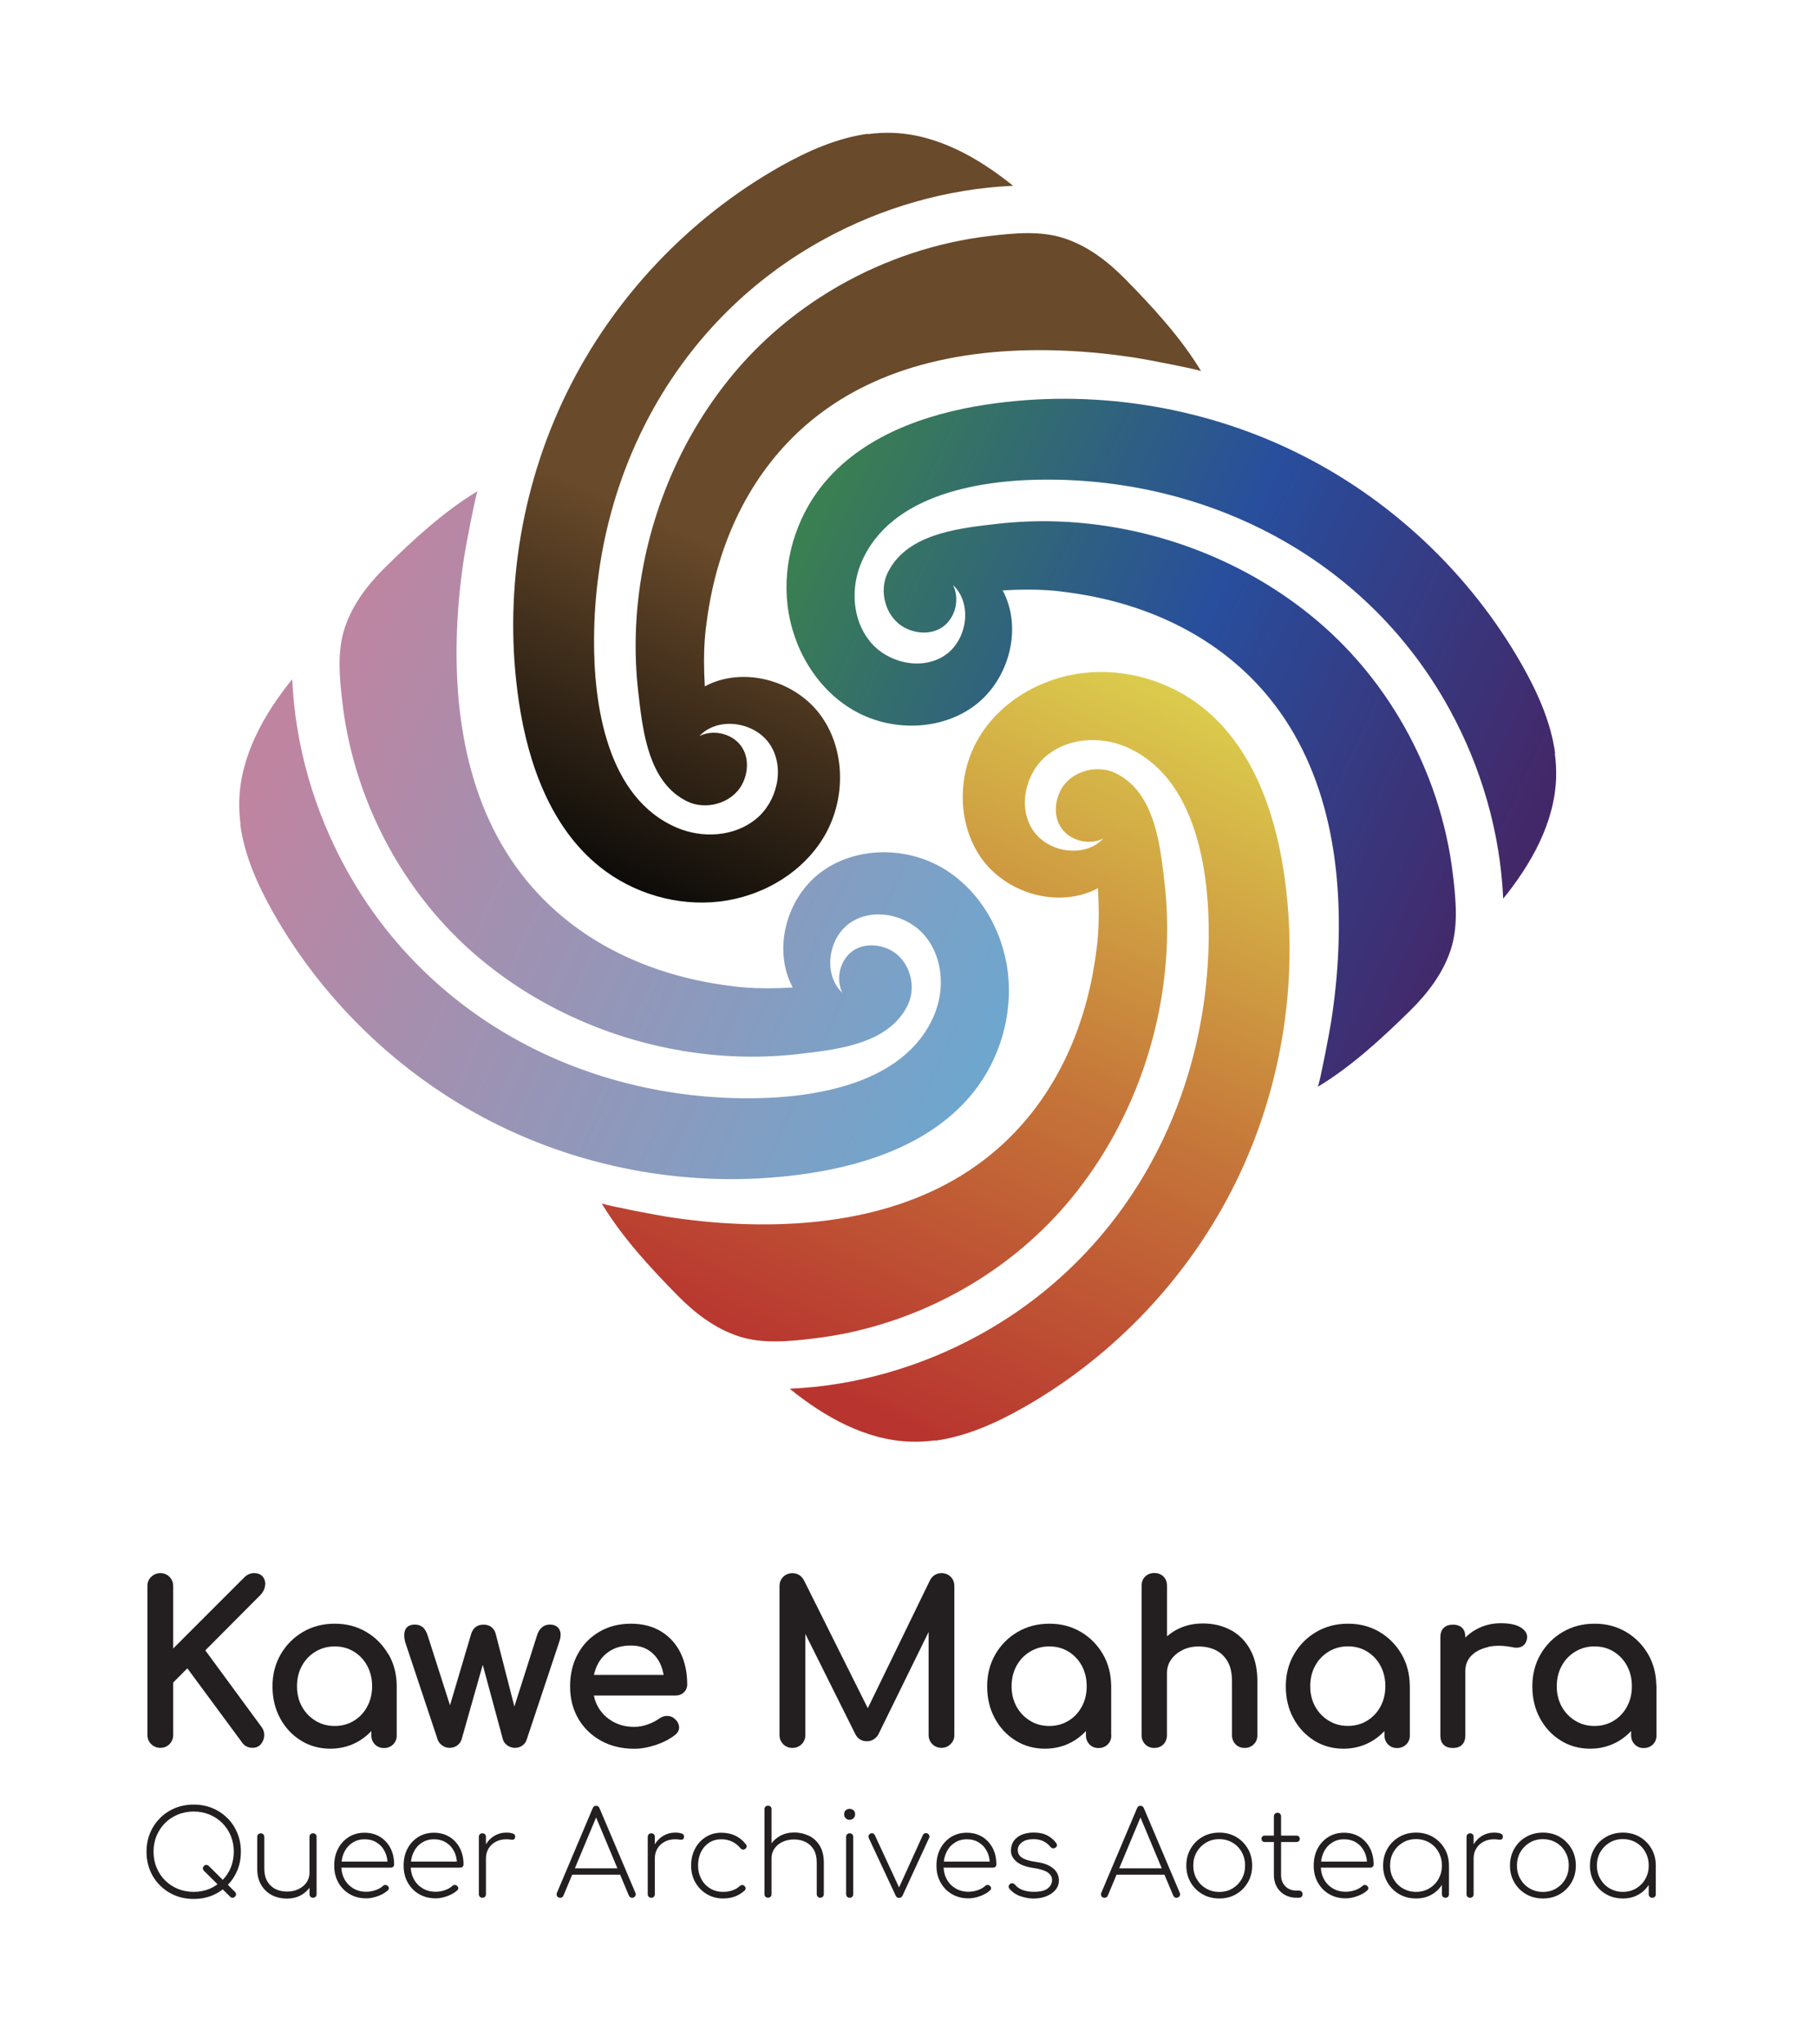 <?xml version="1.0" encoding="UTF-8"?>
<svg id="Layer_1" data-name="Layer 1" xmlns="http://www.w3.org/2000/svg" xmlns:xlink="http://www.w3.org/1999/xlink" viewBox="0 0 307.92 346.29">
  <defs>
    <style>
      .cls-1 {
        fill: url(#linear-gradient);
      }

      .cls-2 {
        fill: #231f20;
      }

      .cls-3 {
        fill: url(#linear-gradient-3);
      }

      .cls-4 {
        fill: url(#linear-gradient-4);
      }

      .cls-5 {
        fill: url(#linear-gradient-2);
      }
    </style>
    <linearGradient id="linear-gradient" x1="197.9" y1="110.27" x2="140.08" y2="236.17" gradientUnits="userSpaceOnUse">
      <stop offset="0" stop-color="#ddd34e"/>
      <stop offset=".54" stop-color="#c57539"/>
      <stop offset="1" stop-color="#b8342f"/>
    </linearGradient>
    <linearGradient id="linear-gradient-2" x1="52.52" y1="114.09" x2="-5.3" y2="239.99" gradientTransform="translate(288.66 126.64) rotate(90)" gradientUnits="userSpaceOnUse">
      <stop offset="0" stop-color="#6aa8d0"/>
      <stop offset="1" stop-color="#bf84a0"/>
    </linearGradient>
    <linearGradient id="linear-gradient-3" x1="-7.78" y1="106.59" x2="-65.59" y2="232.5" gradientTransform="translate(99.83 263.13) rotate(-180)" gradientUnits="userSpaceOnUse">
      <stop offset="0" stop-color="#050606"/>
      <stop offset=".46" stop-color="#694a2a"/>
    </linearGradient>
    <linearGradient id="linear-gradient-4" x1="-124.65" y1="23.64" x2="-182.47" y2="149.54" gradientTransform="translate(106.05 -36.44) rotate(-90)" gradientUnits="userSpaceOnUse">
      <stop offset="0" stop-color="#3c844a"/>
      <stop offset=".54" stop-color="#284e9d"/>
      <stop offset="1" stop-color="#432869"/>
    </linearGradient>
  </defs>
  <g>
    <path class="cls-2" d="m65.82,280.32c-.93-1.6-2.18-2.87-3.76-3.8-1.58-.93-3.37-1.4-5.35-1.39-1.98,0-3.77.46-5.36,1.39-1.59.93-2.85,2.2-3.78,3.8-.93,1.6-1.39,3.42-1.39,5.42,0,2,.42,3.8,1.28,5.39.85,1.59,2.02,2.85,3.5,3.78,1.48.93,3.16,1.4,5.02,1.4,1.85,0,3.53-.47,5.02-1.4.72-.45,1.36-.98,1.93-1.59v.73c0,.6.21,1.13.61,1.54.4.41.94.62,1.54.61.6,0,1.13-.21,1.54-.61.41-.4.62-.94.61-1.54v-8.48h0c-.03-1.94-.48-3.69-1.38-5.25Zm-9.11,12.14c-1.2,0-2.28-.29-3.24-.88-.97-.59-1.73-1.38-2.3-2.4-.56-1.02-.84-2.16-.84-3.44,0-1.31.28-2.46.84-3.48.56-1.02,1.33-1.82,2.3-2.4.97-.58,2.04-.88,3.24-.88,1.23,0,2.31.29,3.26.88.96.59,1.71,1.38,2.26,2.4.55,1.02.83,2.17.83,3.48,0,1.28-.28,2.42-.83,3.44-.55,1.02-1.3,1.82-2.26,2.4-.95.58-2.03.88-3.26.88Z"/>
    <path class="cls-2" d="m95.01,277.04c0-.33-.07-.63-.2-.9-.29-.58-.89-.87-1.64-.86-1.06-.01-1.83.69-2.18,1.89l-3.82,11.99-3.15-12.27c-.11-.46-.34-.86-.7-1.15-.36-.31-.83-.45-1.37-.45-.56,0-1.04.14-1.4.45-.34.29-.57.68-.71,1.14l-3.58,12.08-3.77-11.79c-.21-.65-.48-1.13-.84-1.44-.36-.3-.82-.45-1.34-.45-.77,0-1.37.28-1.63.88-.12.29-.18.61-.18.96,0,.33.05.69.15,1.08l5.52,16.57c.14.4.41.74.78,1,.37.27.8.4,1.24.4.47,0,.9-.13,1.28-.4h0c.37-.26.63-.61.75-1.01l3.59-12.66,3.42,12.65c.12.41.39.76.77,1.02.38.26.81.4,1.26.4.47,0,.9-.13,1.27-.4.36-.26.61-.6.73-1.01l5.51-16.54c.15-.42.23-.81.23-1.17Z"/>
    <path class="cls-2" d="m252.21,279.05c.56-.12,1.16-.18,1.79-.18.75,0,1.54.09,2.39.26.2.05.41.07.6.07.13,0,.26-.01.39-.03.32-.06.6-.2.85-.41.26-.23.43-.55.51-.94.04-.14.06-.28.06-.43,0-.62-.37-1.15-1-1.57-.8-.53-1.96-.77-3.47-.77-1.53,0-2.94.36-4.22,1.08-.67.37-1.26.82-1.79,1.34v-.07c0-.66-.17-1.2-.54-1.57-.37-.37-.92-.54-1.57-.54-.64,0-1.18.18-1.56.56-.38.38-.56.92-.56,1.56v16.66c0,.66.17,1.21.56,1.58.38.37.91.54,1.55.54.66,0,1.21-.17,1.58-.56.37-.38.54-.92.54-1.55v-10.88c0-1.09.34-1.96,1.03-2.66.69-.7,1.64-1.19,2.88-1.46Z"/>
    <path class="cls-2" d="m44.78,294.21v-.23c.01-.46-.14-.9-.42-1.3l-9.57-13.03,9.35-9.39c.43-.46.7-.97.78-1.54.02-.12.03-.24.03-.35,0-.42-.12-.82-.37-1.15-.33-.45-.88-.67-1.54-.66-.31,0-.61.06-.89.19-.29.13-.58.35-.89.67l-11.91,11.91v-10.58c0-.6-.21-1.14-.63-1.56-.41-.42-.95-.64-1.56-.63-.58,0-1.11.22-1.53.63-.43.41-.66.95-.65,1.56v25.23c0,.61.22,1.15.65,1.56.42.41.95.63,1.53.63.6,0,1.14-.21,1.56-.63.42-.42.63-.95.63-1.56v-8.88l2.4-2.41,9.26,12.55c.4.6,1.04.93,1.8.92.55,0,1.04-.2,1.38-.59.33-.38.53-.84.58-1.37Z"/>
    <path class="cls-2" d="m112.05,276.45c-1.44-.88-3.15-1.32-5.13-1.32s-3.79.45-5.34,1.36c-1.55.9-2.78,2.16-3.65,3.75-.88,1.59-1.32,3.44-1.32,5.51,0,2.05.46,3.88,1.39,5.47.93,1.59,2.22,2.84,3.86,3.75,1.64.9,3.52,1.35,5.62,1.35,1.17,0,2.4-.22,3.68-.65s2.35-.99,3.23-1.68c.44-.33.7-.78.69-1.28v-.09c-.03-.52-.3-1-.76-1.4-.35-.3-.78-.46-1.25-.46h-.07c-.48.01-.94.18-1.34.48-.47.35-1.1.67-1.89.96-.78.28-1.54.41-2.28.41-1.38,0-2.59-.3-3.64-.9-1.06-.6-1.88-1.41-2.48-2.44-.35-.61-.59-1.27-.73-1.97h13.86c.55,0,1.03-.18,1.4-.54.37-.35.56-.83.56-1.35,0-1.99-.37-3.77-1.12-5.31-.75-1.54-1.85-2.76-3.28-3.64Zm-5.13,2.38c1.2,0,2.21.28,3.03.82.83.55,1.47,1.29,1.92,2.23.28.59.48,1.24.59,1.93h-11.81c.13-.58.31-1.12.56-1.64.5-1.04,1.23-1.85,2.2-2.45.96-.59,2.12-.89,3.5-.89Z"/>
    <path class="cls-2" d="m161.08,295.54c.43-.41.66-.95.65-1.56v-25.23c0-.62-.21-1.17-.63-1.58-.42-.41-.95-.61-1.55-.61-.83,0-1.51.41-1.93,1.17l-10.56,21.72-10.83-21.7c-.43-.77-1.11-1.19-1.94-1.18-.6,0-1.14.21-1.55.61-.42.41-.64.95-.64,1.58v25.23c0,.6.21,1.14.63,1.56.41.42.95.63,1.56.63.6,0,1.14-.21,1.56-.63.42-.42.63-.95.63-1.56v-17.13l8.43,16.9c.39.84,1.11,1.3,2.01,1.29.78,0,1.43-.38,1.89-1.08l.02-.03,8.54-17.41v17.45c0,.6.21,1.14.63,1.56.42.42.95.63,1.56.63.58,0,1.11-.22,1.53-.63Z"/>
    <path class="cls-2" d="m188.31,294.05v-8.48h-.01c-.03-1.94-.48-3.69-1.38-5.25-.93-1.6-2.18-2.87-3.76-3.8-1.58-.93-3.37-1.4-5.34-1.39-1.98,0-3.77.46-5.36,1.39-1.59.93-2.85,2.2-3.78,3.8-.93,1.6-1.39,3.42-1.39,5.42s.42,3.8,1.28,5.39c.85,1.59,2.02,2.85,3.5,3.78,1.48.93,3.16,1.4,5.01,1.4,1.85,0,3.53-.47,5.02-1.4.72-.45,1.36-.98,1.93-1.59v.73c0,.6.21,1.13.61,1.54.4.41.94.62,1.54.61.6,0,1.13-.21,1.54-.61.41-.4.62-.94.61-1.54Zm-16.04-4.87c-.56-1.02-.84-2.16-.84-3.44s.28-2.46.84-3.48c.56-1.02,1.33-1.82,2.3-2.4.97-.58,2.04-.88,3.24-.88,1.23,0,2.31.29,3.26.88.96.59,1.71,1.38,2.26,2.4.55,1.02.83,2.17.83,3.48s-.28,2.42-.83,3.44c-.55,1.02-1.3,1.82-2.26,2.4-.95.58-2.03.88-3.26.88-1.2,0-2.28-.29-3.24-.88l-.13.21.13-.21c-.97-.59-1.73-1.38-2.3-2.4Z"/>
    <path class="cls-2" d="m208.58,276.22c-1.39-.75-2.97-1.13-4.72-1.13s-3.2.37-4.56,1.11c-.56.31-1.07.67-1.53,1.07v-8.57c0-.62-.2-1.16-.6-1.56-.4-.4-.93-.6-1.56-.6-.6,0-1.13.2-1.53.59-.41.39-.62.94-.62,1.56v25.34c0,.6.21,1.13.61,1.54.4.41.94.62,1.54.61.62,0,1.16-.2,1.56-.62.39-.41.59-.93.59-1.53v-10.51c0-.87.23-1.63.7-2.3.47-.67,1.11-1.21,1.92-1.62.81-.4,1.71-.61,2.72-.61,1.11,0,2.08.21,2.93.63.84.41,1.5,1.04,2,1.9.49.84.75,1.95.75,3.34v9.17c0,.6.21,1.13.61,1.54.4.41.94.62,1.54.61.6,0,1.13-.21,1.54-.61.41-.4.62-.94.61-1.54v-9.17c0-2.09-.4-3.88-1.21-5.34-.8-1.45-1.91-2.57-3.3-3.32Z"/>
    <path class="cls-2" d="m222.66,294.91c1.48.93,3.16,1.4,5.01,1.4,1.85,0,3.53-.47,5.02-1.4.72-.45,1.36-.98,1.93-1.59v.73c0,.6.21,1.13.61,1.54.4.41.94.62,1.54.61.6,0,1.13-.21,1.54-.61.41-.4.62-.94.61-1.54v-8.48h-.01c-.03-1.94-.48-3.69-1.38-5.25-.93-1.6-2.18-2.87-3.76-3.8-1.58-.93-3.37-1.4-5.34-1.39-1.98,0-3.77.46-5.36,1.39-1.59.93-2.85,2.2-3.78,3.8-.93,1.6-1.39,3.42-1.39,5.42s.42,3.8,1.28,5.39c.85,1.59,2.02,2.85,3.5,3.78Zm.22-5.74c-.56-1.02-.84-2.16-.84-3.44s.28-2.46.84-3.48c.56-1.02,1.33-1.82,2.3-2.4.97-.58,2.04-.88,3.24-.88,1.23,0,2.31.29,3.26.88.96.59,1.71,1.38,2.26,2.4.55,1.02.83,2.17.83,3.48s-.28,2.42-.83,3.44c-.55,1.02-1.3,1.82-2.26,2.4-.95.58-2.03.88-3.26.88-1.2,0-2.28-.29-3.24-.88l-.13.21.13-.21c-.97-.59-1.73-1.38-2.3-2.4Z"/>
    <path class="cls-2" d="m280.69,285.57c-.03-1.93-.48-3.69-1.38-5.25-.93-1.6-2.18-2.87-3.76-3.8-1.58-.93-3.37-1.4-5.34-1.39-1.98,0-3.77.46-5.36,1.39-1.59.93-2.85,2.2-3.78,3.8-.93,1.6-1.39,3.42-1.39,5.42s.42,3.8,1.28,5.39c.85,1.59,2.02,2.85,3.5,3.78,1.48.93,3.16,1.4,5.01,1.4,1.85,0,3.53-.47,5.02-1.4.72-.45,1.36-.98,1.93-1.59v.73c0,.6.21,1.13.61,1.54.4.41.94.62,1.54.61.6,0,1.13-.21,1.54-.61.41-.4.62-.94.61-1.54v-8.48h-.01Zm-16.03,3.61c-.56-1.02-.84-2.16-.84-3.44s.28-2.46.84-3.48c.56-1.02,1.33-1.82,2.3-2.4.97-.58,2.04-.88,3.24-.88,1.23,0,2.31.29,3.26.88.96.59,1.71,1.38,2.26,2.4.55,1.02.83,2.17.83,3.48s-.28,2.42-.83,3.44c-.55,1.02-1.3,1.82-2.26,2.4-.95.58-2.03.88-3.26.88-1.2,0-2.28-.29-3.24-.88l-.13.21.13-.21c-.97-.59-1.73-1.38-2.3-2.4Z"/>
    <path class="cls-2" d="m101.6,306.4c-.12-.28-.31-.42-.58-.42-.28,0-.47.14-.58.42l-6.05,14.31c-.09.17-.09.36.01.56.1.2.28.3.53.3.13,0,.25-.03.34-.09.09-.06.17-.16.22-.29l1.48-3.53h8.12l1.48,3.53c.07.13.14.23.23.29s.2.09.33.09c.23,0,.4-.1.52-.29.12-.19.13-.38.02-.57l-6.07-14.31Zm-4.18,10.18l3.6-8.62,3.61,8.62h-7.22Z"/>
    <path class="cls-2" d="m76.15,311.24c-.76-.46-1.63-.69-2.62-.69s-1.88.24-2.65.72c-.77.48-1.38,1.13-1.82,1.97-.44.83-.66,1.79-.66,2.88s.23,2.04.7,2.87c.47.84,1.11,1.49,1.93,1.97.82.47,1.75.71,2.8.71.62,0,1.28-.13,1.97-.38.69-.25,1.24-.57,1.67-.96.13-.12.2-.25.19-.4,0-.15-.08-.28-.23-.4-.11-.09-.24-.14-.39-.13-.15,0-.28.06-.39.17-.31.29-.72.53-1.25.71-.53.18-1.05.27-1.57.27-.83,0-1.56-.19-2.2-.57s-1.14-.9-1.5-1.57c-.31-.57-.48-1.22-.52-1.94h8.36c.17,0,.31-.05.42-.15.11-.1.16-.24.16-.41,0-1.05-.21-1.98-.64-2.79-.43-.8-1.02-1.44-1.78-1.9Zm-6.04,2.56c.34-.67.8-1.19,1.4-1.57.59-.38,1.27-.57,2.03-.57.8,0,1.49.19,2.09.57.59.38,1.05.9,1.37,1.57.24.49.38,1.04.42,1.64h-7.77c.07-.6.22-1.15.47-1.64Z"/>
    <path class="cls-2" d="m53.05,310.65c-.17,0-.32.05-.43.16-.11.11-.17.25-.17.44v6.11c0,.6-.17,1.13-.5,1.61s-.79.85-1.36,1.13c-.57.28-1.22.42-1.94.42s-1.39-.14-1.97-.43-1.04-.72-1.38-1.3c-.34-.58-.51-1.3-.51-2.17v-5.37c0-.17-.06-.32-.17-.43-.11-.11-.26-.17-.43-.17s-.32.06-.43.17c-.11.11-.17.26-.17.43v5.37c0,1.09.22,2.02.67,2.77.45.76,1.05,1.33,1.81,1.73.76.39,1.62.59,2.58.59.86,0,1.65-.19,2.35-.57.58-.31,1.05-.75,1.45-1.25v1.08c0,.17.06.32.17.43.11.11.26.17.43.17.19,0,.33-.06.44-.17.11-.11.16-.26.16-.43v-9.72c0-.19-.05-.33-.16-.44s-.25-.16-.44-.16Z"/>
    <path class="cls-2" d="m64.39,311.24c-.76-.46-1.63-.69-2.62-.69s-1.88.24-2.65.72c-.77.48-1.38,1.13-1.82,1.97-.44.83-.66,1.79-.66,2.88s.23,2.04.7,2.87c.47.84,1.11,1.49,1.93,1.97.82.47,1.75.71,2.8.71.62,0,1.28-.13,1.97-.38.69-.25,1.24-.57,1.67-.96.13-.12.2-.25.19-.4,0-.15-.08-.28-.23-.4-.11-.09-.24-.14-.39-.13-.15,0-.28.06-.39.17-.31.29-.72.53-1.25.71-.53.18-1.05.27-1.57.27-.83,0-1.56-.19-2.2-.57s-1.14-.9-1.5-1.57c-.31-.57-.48-1.22-.52-1.94h8.36c.17,0,.31-.05.42-.15.11-.1.16-.24.16-.41,0-1.05-.21-1.98-.64-2.79-.43-.8-1.02-1.44-1.78-1.9Zm-6.04,2.56c.34-.67.8-1.19,1.4-1.57.59-.38,1.27-.57,2.03-.57.8,0,1.49.19,2.09.57.59.38,1.05.9,1.37,1.57.24.49.38,1.04.42,1.64h-7.77c.07-.6.22-1.15.47-1.64Z"/>
    <path class="cls-2" d="m38.53,308.07c-.73-.73-1.57-1.29-2.54-1.69s-2.02-.6-3.16-.6-2.2.2-3.17.6-1.82.96-2.54,1.69-1.29,1.57-1.69,2.54-.6,2.02-.6,3.16.2,2.2.6,3.17c.4.97.96,1.82,1.69,2.54.73.73,1.57,1.29,2.54,1.69s2.03.6,3.17.6,2.2-.2,3.16-.6c.64-.26,1.22-.61,1.76-1.02l1.25,1.24c.12.12.26.18.41.18s.29-.06.41-.18c.12-.12.18-.26.18-.41s-.06-.29-.18-.41l-1.2-1.19c.68-.7,1.21-1.52,1.6-2.45.4-.97.6-2.03.6-3.17s-.2-2.2-.6-3.16-.96-1.81-1.69-2.54Zm.58,8.39c-.32.78-.78,1.47-1.36,2.07l-2.37-2.35c-.12-.12-.26-.18-.41-.18s-.29.06-.41.18c-.12.12-.18.26-.18.41s.06.29.18.41l2.3,2.28c-.42.31-.87.58-1.36.78-.83.34-1.72.51-2.67.51s-1.87-.17-2.69-.51c-.83-.34-1.55-.82-2.17-1.44-.62-.62-1.1-1.34-1.44-2.17s-.51-1.72-.51-2.7.17-1.85.51-2.67c.34-.82.82-1.55,1.44-2.17.62-.62,1.34-1.1,2.17-1.44.83-.34,1.72-.51,2.69-.51s1.85.17,2.67.51c.82.34,1.55.82,2.17,1.44.62.62,1.1,1.34,1.44,2.17.34.83.51,1.72.51,2.67s-.17,1.87-.51,2.7Z"/>
    <path class="cls-2" d="m86.97,310.71c-.28-.12-.67-.18-1.18-.18-.75,0-1.42.19-2.04.56-.57.34-1.02.83-1.4,1.41v-1.25c0-.19-.05-.33-.16-.44-.11-.11-.25-.16-.44-.16-.17,0-.32.05-.43.16-.11.11-.17.25-.17.44v9.72c0,.17.06.32.17.43.11.11.26.17.43.17.19,0,.33-.06.44-.17.11-.11.16-.26.16-.43v-6.07c0-.62.15-1.18.44-1.67.29-.49.7-.87,1.22-1.15.52-.28,1.11-.42,1.78-.42.25,0,.48.02.69.05.21.03.38.03.53,0s.24-.16.28-.36c.07-.31-.04-.52-.32-.64Z"/>
    <path class="cls-2" d="m277.88,311.26c-.84-.49-1.79-.73-2.85-.73s-2.02.24-2.86.73c-.85.49-1.51,1.15-2,2-.49.85-.73,1.8-.73,2.86s.24,2,.73,2.84c.49.84,1.15,1.51,2,2,.84.49,1.8.73,2.86.73.97,0,1.84-.21,2.59-.63.74-.41,1.33-.97,1.78-1.67v1.58c0,.17.06.32.17.43.11.11.26.17.45.17.17,0,.31-.06.42-.17.11-.11.16-.26.16-.43v-4.85c0-1.06-.24-2.02-.73-2.86-.49-.84-1.15-1.51-1.99-2Zm-.61,8.72c-.66.39-1.41.59-2.25.59s-1.57-.2-2.24-.59-1.19-.92-1.58-1.6c-.39-.67-.58-1.43-.58-2.27s.19-1.61.58-2.29c.39-.67.91-1.2,1.58-1.6s1.41-.59,2.24-.59,1.59.2,2.25.59c.66.39,1.18.92,1.56,1.6s.57,1.43.57,2.29-.19,1.59-.57,2.27-.9,1.2-1.56,1.6Z"/>
    <path class="cls-2" d="m220.12,320.35h-.44c-.76,0-1.38-.24-1.86-.73-.48-.49-.72-1.11-.72-1.89v-5.61h2.63c.16,0,.29-.05.39-.15.1-.1.15-.23.15-.39s-.05-.29-.15-.39c-.1-.1-.23-.15-.39-.15h-2.63v-3.25c0-.19-.06-.34-.17-.45-.11-.11-.26-.17-.45-.17-.17,0-.32.06-.43.17-.11.11-.17.26-.17.45v3.25h-1.56c-.16,0-.29.05-.39.15-.1.1-.15.23-.15.39s.05.29.15.39c.1.1.23.15.39.15h1.56v5.61c0,.73.16,1.39.48,1.97s.77,1.03,1.34,1.36c.57.33,1.22.5,1.96.51h.46c.19,0,.34-.06.45-.17.11-.11.17-.26.17-.43,0-.19-.06-.34-.17-.45-.11-.11-.26-.17-.45-.17Z"/>
    <path class="cls-2" d="m115.59,310.71c-.28-.12-.67-.18-1.18-.18-.75,0-1.42.19-2.04.56-.57.34-1.02.83-1.4,1.41v-1.25c0-.19-.05-.33-.16-.44-.11-.11-.25-.16-.44-.16-.17,0-.32.05-.43.16-.11.11-.17.25-.17.44v9.72c0,.17.06.32.17.43.11.11.26.17.43.17.19,0,.33-.06.44-.17.11-.11.16-.26.16-.43v-6.07c0-.62.15-1.18.44-1.67.29-.49.7-.87,1.22-1.15.52-.28,1.11-.42,1.78-.42.25,0,.48.02.69.05.21.03.38.03.53,0s.24-.16.28-.36c.07-.31-.04-.52-.32-.64Z"/>
    <path class="cls-2" d="m230.38,311.24c-.76-.46-1.63-.69-2.62-.69s-1.88.24-2.65.72c-.77.48-1.38,1.13-1.82,1.97-.44.83-.66,1.79-.66,2.88s.23,2.04.7,2.87c.47.84,1.11,1.49,1.93,1.97.82.47,1.75.71,2.8.71.62,0,1.28-.13,1.97-.38.69-.25,1.24-.57,1.67-.96.13-.12.2-.25.19-.4,0-.15-.08-.28-.23-.4-.11-.09-.24-.14-.39-.13-.15,0-.28.06-.39.17-.31.29-.72.53-1.25.71-.53.18-1.05.27-1.57.27-.83,0-1.56-.19-2.2-.57s-1.14-.9-1.5-1.57c-.31-.57-.48-1.22-.52-1.94h8.36c.17,0,.31-.05.42-.15.11-.1.16-.24.16-.41,0-1.05-.21-1.98-.64-2.79-.43-.8-1.02-1.44-1.78-1.9Zm-6.04,2.56c.34-.67.8-1.19,1.4-1.57.59-.38,1.27-.57,2.03-.57.8,0,1.49.19,2.09.57.59.38,1.05.9,1.37,1.57.24.49.38,1.04.42,1.64h-7.77c.07-.6.22-1.15.47-1.64Z"/>
    <path class="cls-2" d="m264.33,311.26c-.84-.49-1.79-.73-2.85-.73s-2.02.24-2.86.73c-.85.49-1.51,1.15-2,2-.49.85-.73,1.8-.73,2.86s.24,2,.73,2.84c.49.84,1.15,1.51,2,2,.84.49,1.8.73,2.86.73s2.02-.24,2.85-.73c.84-.49,1.5-1.15,1.99-2,.49-.84.73-1.79.73-2.84s-.24-2.02-.73-2.86c-.49-.84-1.15-1.51-1.99-2Zm.95,7.13c-.38.67-.9,1.2-1.56,1.6s-1.41.59-2.25.59-1.57-.2-2.24-.59-1.19-.92-1.58-1.6c-.39-.67-.58-1.43-.58-2.27s.19-1.61.58-2.29c.39-.67.91-1.2,1.58-1.6s1.41-.59,2.24-.59,1.59.2,2.25.59,1.18.92,1.56,1.6.57,1.43.57,2.27-.19,1.61-.57,2.29Z"/>
    <path class="cls-2" d="m193.85,306.4c-.12-.28-.31-.42-.58-.42-.28,0-.47.14-.58.42l-6.05,14.31c-.09.17-.09.36.01.56.1.2.28.3.53.3.13,0,.25-.03.34-.09.09-.06.17-.16.22-.29l1.48-3.53h8.12l1.48,3.53c.07.13.14.23.23.29s.2.09.33.09c.23,0,.4-.1.52-.29.12-.19.13-.38.02-.57l-6.07-14.31Zm-4.18,10.18l3.6-8.62,3.61,8.62h-7.22Z"/>
    <path class="cls-2" d="m242.83,311.26c-.84-.49-1.79-.73-2.85-.73s-2.02.24-2.86.73c-.85.49-1.51,1.15-2,2-.49.85-.73,1.8-.73,2.86s.24,2,.73,2.84c.49.84,1.15,1.51,2,2,.84.49,1.8.73,2.86.73.97,0,1.84-.21,2.59-.63.74-.41,1.33-.97,1.78-1.67v1.58c0,.17.06.32.17.43.11.11.26.17.45.17.17,0,.31-.06.42-.17.11-.11.16-.26.16-.43v-4.85c0-1.06-.24-2.02-.73-2.86-.49-.84-1.15-1.51-1.99-2Zm-.61,8.72c-.66.39-1.41.59-2.25.59s-1.57-.2-2.24-.59-1.19-.92-1.58-1.6c-.39-.67-.58-1.43-.58-2.27s.19-1.61.58-2.29c.39-.67.91-1.2,1.58-1.6s1.41-.59,2.24-.59,1.59.2,2.25.59,1.18.92,1.56,1.6.57,1.43.57,2.29-.19,1.59-.57,2.27-.9,1.2-1.56,1.6Z"/>
    <path class="cls-2" d="m254.35,310.71c-.28-.12-.67-.18-1.18-.18-.75,0-1.42.19-2.04.56-.57.34-1.02.83-1.4,1.41v-1.25c0-.19-.05-.33-.16-.44-.11-.11-.25-.16-.44-.16-.17,0-.32.05-.43.16-.11.11-.17.25-.17.44v9.72c0,.17.06.32.17.43.11.11.26.17.43.17.19,0,.33-.06.44-.17.11-.11.16-.26.16-.43v-6.07c0-.62.15-1.18.44-1.67.29-.49.7-.87,1.22-1.15.52-.28,1.11-.42,1.78-.42.25,0,.48.02.69.05.21.03.38.03.53,0s.24-.16.28-.36c.07-.31-.04-.52-.32-.64Z"/>
    <path class="cls-2" d="m209.48,311.26c-.84-.49-1.79-.73-2.85-.73s-2.02.24-2.86.73c-.85.49-1.51,1.15-2,2-.49.85-.73,1.8-.73,2.86s.24,2,.73,2.84c.49.84,1.15,1.51,2,2,.84.49,1.8.73,2.86.73s2.02-.24,2.85-.73c.84-.49,1.5-1.15,1.99-2,.49-.84.73-1.79.73-2.84s-.24-2.02-.73-2.86c-.49-.84-1.15-1.51-1.99-2Zm.95,7.13c-.38.67-.9,1.2-1.56,1.6s-1.41.59-2.25.59-1.57-.2-2.24-.59-1.19-.92-1.58-1.6c-.39-.67-.58-1.43-.58-2.27s.19-1.61.58-2.29c.39-.67.91-1.2,1.58-1.6s1.41-.59,2.24-.59,1.59.2,2.25.59,1.18.92,1.56,1.6.57,1.43.57,2.27-.19,1.61-.57,2.29Z"/>
    <path class="cls-2" d="m137.13,311.1c-.77-.39-1.63-.59-2.58-.59-.85,0-1.63.19-2.34.57-.58.31-1.06.75-1.46,1.25v-5.76c0-.19-.05-.33-.16-.44-.11-.11-.25-.16-.44-.16-.17,0-.32.05-.43.16-.11.11-.17.25-.17.44v14.39c0,.17.06.32.17.43.11.11.26.17.43.17.19,0,.33-.06.44-.17.11-.11.16-.26.16-.43v-6.11c0-.6.17-1.14.5-1.62.33-.48.78-.86,1.36-1.13s1.22-.41,1.94-.41,1.39.14,1.97.43c.58.29,1.04.72,1.38,1.29s.51,1.3.51,2.18v5.37c0,.17.06.32.17.43.11.11.26.17.43.17s.32-.06.43-.17c.11-.11.17-.26.17-.43v-5.37c0-1.1-.22-2.03-.66-2.79-.44-.75-1.04-1.32-1.81-1.72Z"/>
    <path class="cls-2" d="m143.99,310.65c-.17,0-.32.05-.43.16-.11.11-.17.25-.17.44v9.72c0,.17.06.32.17.43.11.11.26.17.43.17.19,0,.33-.06.44-.17.11-.11.16-.26.16-.43v-9.72c0-.19-.05-.33-.16-.44s-.25-.16-.44-.16Z"/>
    <path class="cls-2" d="m177.85,316.16c-.58-.32-1.37-.55-2.37-.68-.73-.11-1.32-.25-1.76-.43-.44-.18-.76-.4-.95-.66s-.29-.56-.29-.91c0-.51.23-.94.7-1.3.47-.36,1.12-.54,1.96-.54.62,0,1.17.11,1.65.33.47.22.88.54,1.21.97.11.13.23.21.38.24.15.03.29,0,.42-.06.17-.09.28-.22.31-.37.03-.15,0-.3-.11-.43-.39-.55-.89-.98-1.52-1.31s-1.39-.49-2.3-.49c-.75,0-1.41.12-1.99.35-.58.23-1.03.58-1.37,1.04-.33.46-.5,1.02-.5,1.69,0,.71.32,1.32.96,1.86s1.62.89,2.95,1.08c1.04.15,1.81.39,2.31.73.5.34.75.77.75,1.29s-.23,1-.7,1.4c-.47.4-1.26.6-2.38.6-.65,0-1.25-.09-1.81-.27-.55-.18-1.02-.5-1.41-.95-.09-.12-.22-.19-.37-.22s-.3,0-.43.1c-.15.11-.23.24-.25.39-.02.15.02.3.13.43.51.6,1.14,1.03,1.9,1.28.76.25,1.48.38,2.18.38.76,0,1.46-.12,2.12-.37.65-.25,1.18-.6,1.58-1.07s.6-1.01.6-1.64c0-.48-.12-.93-.37-1.35-.25-.42-.66-.79-1.24-1.11Z"/>
    <path class="cls-2" d="m124.59,311.04c-.71-.33-1.48-.49-2.34-.49-1,0-1.88.24-2.65.73-.77.49-1.38,1.15-1.82,1.99-.44.84-.66,1.79-.66,2.85s.24,2,.71,2.83c.47.84,1.12,1.5,1.94,2,.82.49,1.75.74,2.78.74,1.45,0,2.66-.45,3.63-1.34.12-.11.18-.24.17-.39,0-.15-.08-.29-.21-.41-.11-.11-.23-.15-.38-.14-.15.01-.28.07-.4.18-.36.33-.78.58-1.27.74-.49.16-1,.24-1.55.24-.84,0-1.57-.2-2.21-.59-.63-.39-1.13-.92-1.49-1.6s-.54-1.43-.54-2.27.16-1.63.49-2.29c.33-.67.79-1.19,1.38-1.58.59-.39,1.28-.58,2.07-.58,1.32,0,2.4.51,3.25,1.52.11.13.23.21.38.23.15.02.28-.02.4-.11.15-.09.23-.21.26-.36s-.01-.29-.12-.42c-.52-.67-1.13-1.16-1.84-1.49Z"/>
    <path class="cls-2" d="m166.45,311.24c-.76-.46-1.63-.69-2.62-.69s-1.88.24-2.65.72c-.77.48-1.38,1.13-1.82,1.97-.44.83-.66,1.79-.66,2.88s.23,2.04.7,2.87c.47.84,1.11,1.49,1.93,1.97.82.47,1.75.71,2.8.71.62,0,1.28-.13,1.97-.38.69-.25,1.24-.57,1.67-.96.13-.12.2-.25.19-.4,0-.15-.08-.28-.23-.4-.11-.09-.24-.14-.39-.13-.15,0-.28.06-.39.17-.31.29-.72.53-1.25.71-.53.18-1.05.27-1.57.27-.83,0-1.56-.19-2.2-.57s-1.14-.9-1.5-1.57c-.31-.57-.48-1.22-.52-1.94h8.36c.17,0,.31-.05.42-.15.11-.1.16-.24.16-.41,0-1.05-.21-1.98-.64-2.79-.43-.8-1.02-1.44-1.78-1.9Zm-6.04,2.56c.34-.67.8-1.19,1.4-1.57.59-.38,1.27-.57,2.03-.57.8,0,1.49.19,2.09.57.59.38,1.05.9,1.37,1.57.24.49.38,1.04.42,1.64h-7.77c.07-.6.22-1.15.47-1.64Z"/>
    <path class="cls-2" d="m157.17,310.67c-.15-.07-.3-.07-.45-.02-.15.05-.26.15-.33.3l-4.03,8.87-4.1-8.85c-.07-.15-.17-.25-.31-.3-.14-.05-.28-.05-.43.02-.15.07-.25.17-.3.31-.05.14-.05.28,0,.43l4.55,9.74c.12.28.31.42.56.42.29,0,.51-.14.64-.42l4.49-9.76c.07-.15.07-.29,0-.43-.06-.14-.16-.24-.31-.31Z"/>
    <path class="cls-2" d="m143.99,306.5c-.24,0-.46.08-.65.23-.19.15-.29.38-.29.69,0,.27.09.49.27.67.18.18.4.27.65.27.27,0,.49-.09.67-.27.18-.18.27-.4.27-.67,0-.31-.1-.54-.29-.69-.19-.15-.4-.23-.63-.23Z"/>
  </g>
  <g>
    <path class="cls-1" d="m158.49,244.12c5.2-.71,10.19-2.93,14.8-5.53,15.59-8.81,28.42-22.43,36.26-38.53,7.85-16.1,10.68-34.59,8.01-52.3-1.58-10.49-5.44-21.25-13.73-27.87-5.64-4.5-13.1-6.69-20.27-5.85-7.22.84-14.17,4.89-17.81,11.19-3.64,6.29-3.54,14.77.84,20.57,4.39,5.8,13.07,8.13,19.48,4.7.39,6.55-.19,9.92-.34,11.06-1.59,12.09-6.51,23.59-15.49,32.03-12.08,11.35-28.77,14.44-44.85,13.8-4.16-.16-8.32-.59-12.44-1.23-1.73-.27-9.9-1.83-10.98-2.24,3.44,5.71,8.24,10.9,12.89,15.63,2.92,2.97,6.35,5.59,10.35,6.89s8.44.86,12.61.37c8.91-1.04,17.59-3.94,25.39-8.37,6.47-3.68,12.34-8.43,17.22-14.06,8.57-9.89,14.19-22.25,16.36-35.13,1.1-6.51,1.31-13.18.55-19.75-.68-5.87-1.48-13.62-6.55-17.43-.54-.4-1.11-.75-1.71-1.05-3.14-1.55-7.54-.4-9.29,2.8-1.19,2.18-1.23,5.04.4,6.91s4.57,2.46,6.79,1.35c-3.19,3.41-9.54,2.4-12.03-1.55-2.49-3.95-1.13-9.62,2.5-12.55,3.63-2.94,8.95-3.27,13.25-1.47,11.95,5,14.24,20.9,14.14,32.23-.23,28.01-14.14,53.92-38.96,67.51-9.82,5.38-20.85,8.57-32.05,9.07,5.91,4.78,12.93,8.74,20.53,8.97,1.38.04,2.75-.04,4.1-.22Z"/>
    <path class="cls-5" d="m40.72,139.75c.71,5.2,2.93,10.19,5.53,14.8,8.81,15.59,22.43,28.42,38.53,36.26,16.1,7.85,34.59,10.68,52.3,8.01,10.49-1.58,21.25-5.44,27.87-13.73,4.5-5.64,6.69-13.1,5.85-20.27-.84-7.22-4.89-14.17-11.19-17.81-6.29-3.64-14.77-3.54-20.57.84-5.8,4.39-8.13,13.07-4.7,19.48-6.55.39-9.92-.19-11.06-.34-12.09-1.59-23.59-6.51-32.03-15.49-11.35-12.08-14.44-28.77-13.8-44.85.16-4.16.59-8.32,1.23-12.44.27-1.73,1.83-9.9,2.24-10.98-5.71,3.44-10.9,8.24-15.63,12.89-2.97,2.92-5.59,6.35-6.89,10.35s-.86,8.44-.37,12.61c1.04,8.91,3.94,17.59,8.37,25.39,3.68,6.47,8.43,12.34,14.06,17.22,9.89,8.57,22.25,14.19,35.13,16.36,6.51,1.1,13.18,1.31,19.75.55,5.87-.68,13.62-1.48,17.43-6.55.4-.54.75-1.11,1.05-1.71,1.55-3.14.4-7.54-2.8-9.29-2.18-1.19-5.04-1.23-6.91.4s-2.46,4.57-1.35,6.79c-3.41-3.19-2.4-9.54,1.55-12.03,3.95-2.49,9.62-1.13,12.55,2.5,2.94,3.63,3.27,8.95,1.47,13.25-5,11.95-20.9,14.24-32.23,14.14-28.01-.23-53.92-14.14-67.51-38.96-5.38-9.82-8.57-20.85-9.07-32.05-4.78,5.91-8.74,12.93-8.97,20.53-.04,1.38.04,2.75.22,4.1Z"/>
    <path class="cls-3" d="m147.02,22.68c-5.2.71-10.19,2.93-14.8,5.53-15.59,8.81-28.42,22.43-36.26,38.53-7.85,16.1-10.68,34.59-8.01,52.3,1.58,10.49,5.44,21.25,13.73,27.87,5.64,4.5,13.1,6.69,20.27,5.85,7.22-.84,14.17-4.89,17.81-11.19,3.64-6.29,3.54-14.77-.84-20.57-4.39-5.8-13.07-8.13-19.48-4.7-.39-6.55.19-9.92.34-11.06,1.59-12.09,6.51-23.59,15.49-32.03,12.08-11.35,28.77-14.44,44.85-13.8,4.16.16,8.32.59,12.44,1.23,1.73.27,9.9,1.83,10.98,2.24-3.44-5.71-8.24-10.9-12.89-15.63-2.92-2.97-6.35-5.59-10.35-6.89s-8.44-.86-12.61-.37c-8.91,1.04-17.59,3.94-25.39,8.37-6.47,3.68-12.34,8.43-17.22,14.06-8.57,9.89-14.19,22.25-16.36,35.13-1.1,6.51-1.31,13.18-.55,19.75.68,5.87,1.48,13.62,6.55,17.43.54.4,1.11.75,1.71,1.05,3.14,1.55,7.54.4,9.29-2.8,1.19-2.18,1.23-5.04-.4-6.91s-4.57-2.46-6.79-1.35c3.19-3.41,9.54-2.4,12.03,1.55,2.49,3.95,1.13,9.62-2.5,12.55-3.63,2.94-8.95,3.27-13.25,1.47-11.95-5-14.24-20.9-14.14-32.23.23-28.01,14.14-53.92,38.96-67.51,9.82-5.38,20.85-8.57,32.05-9.07-5.91-4.78-12.93-8.74-20.53-8.97-1.38-.04-2.75.04-4.1.22Z"/>
    <path class="cls-4" d="m263.54,127.62c-.71-5.2-2.93-10.19-5.53-14.8-8.81-15.59-22.43-28.42-38.53-36.26-16.1-7.85-34.59-10.68-52.3-8.01-10.49,1.58-21.25,5.44-27.87,13.73-4.5,5.64-6.69,13.1-5.85,20.27.84,7.22,4.89,14.17,11.19,17.81,6.29,3.64,14.77,3.54,20.57-.84,5.8-4.39,8.13-13.07,4.7-19.48,6.55-.39,9.92.19,11.06.34,12.09,1.59,23.59,6.51,32.03,15.49,11.35,12.08,14.44,28.77,13.8,44.85-.16,4.16-.59,8.32-1.23,12.44-.27,1.73-1.83,9.9-2.24,10.98,5.71-3.44,10.9-8.24,15.63-12.89,2.97-2.92,5.59-6.35,6.89-10.35s.86-8.44.37-12.61c-1.04-8.91-3.94-17.59-8.37-25.39-3.68-6.47-8.43-12.34-14.06-17.22-9.89-8.57-22.25-14.19-35.13-16.36-6.51-1.1-13.18-1.31-19.75-.55-5.87.68-13.62,1.48-17.43,6.55-.4.54-.75,1.11-1.05,1.71-1.55,3.14-.4,7.54,2.8,9.29,2.18,1.19,5.04,1.23,6.91-.4s2.46-4.57,1.35-6.79c3.41,3.19,2.4,9.54-1.55,12.03-3.95,2.49-9.62,1.13-12.55-2.5-2.94-3.63-3.27-8.95-1.47-13.25,5-11.95,20.9-14.24,32.23-14.14,28.01.23,53.92,14.14,67.51,38.96,5.38,9.82,8.57,20.85,9.07,32.05,4.78-5.91,8.74-12.93,8.97-20.53.04-1.38-.04-2.75-.22-4.1Z"/>
  </g>
</svg>